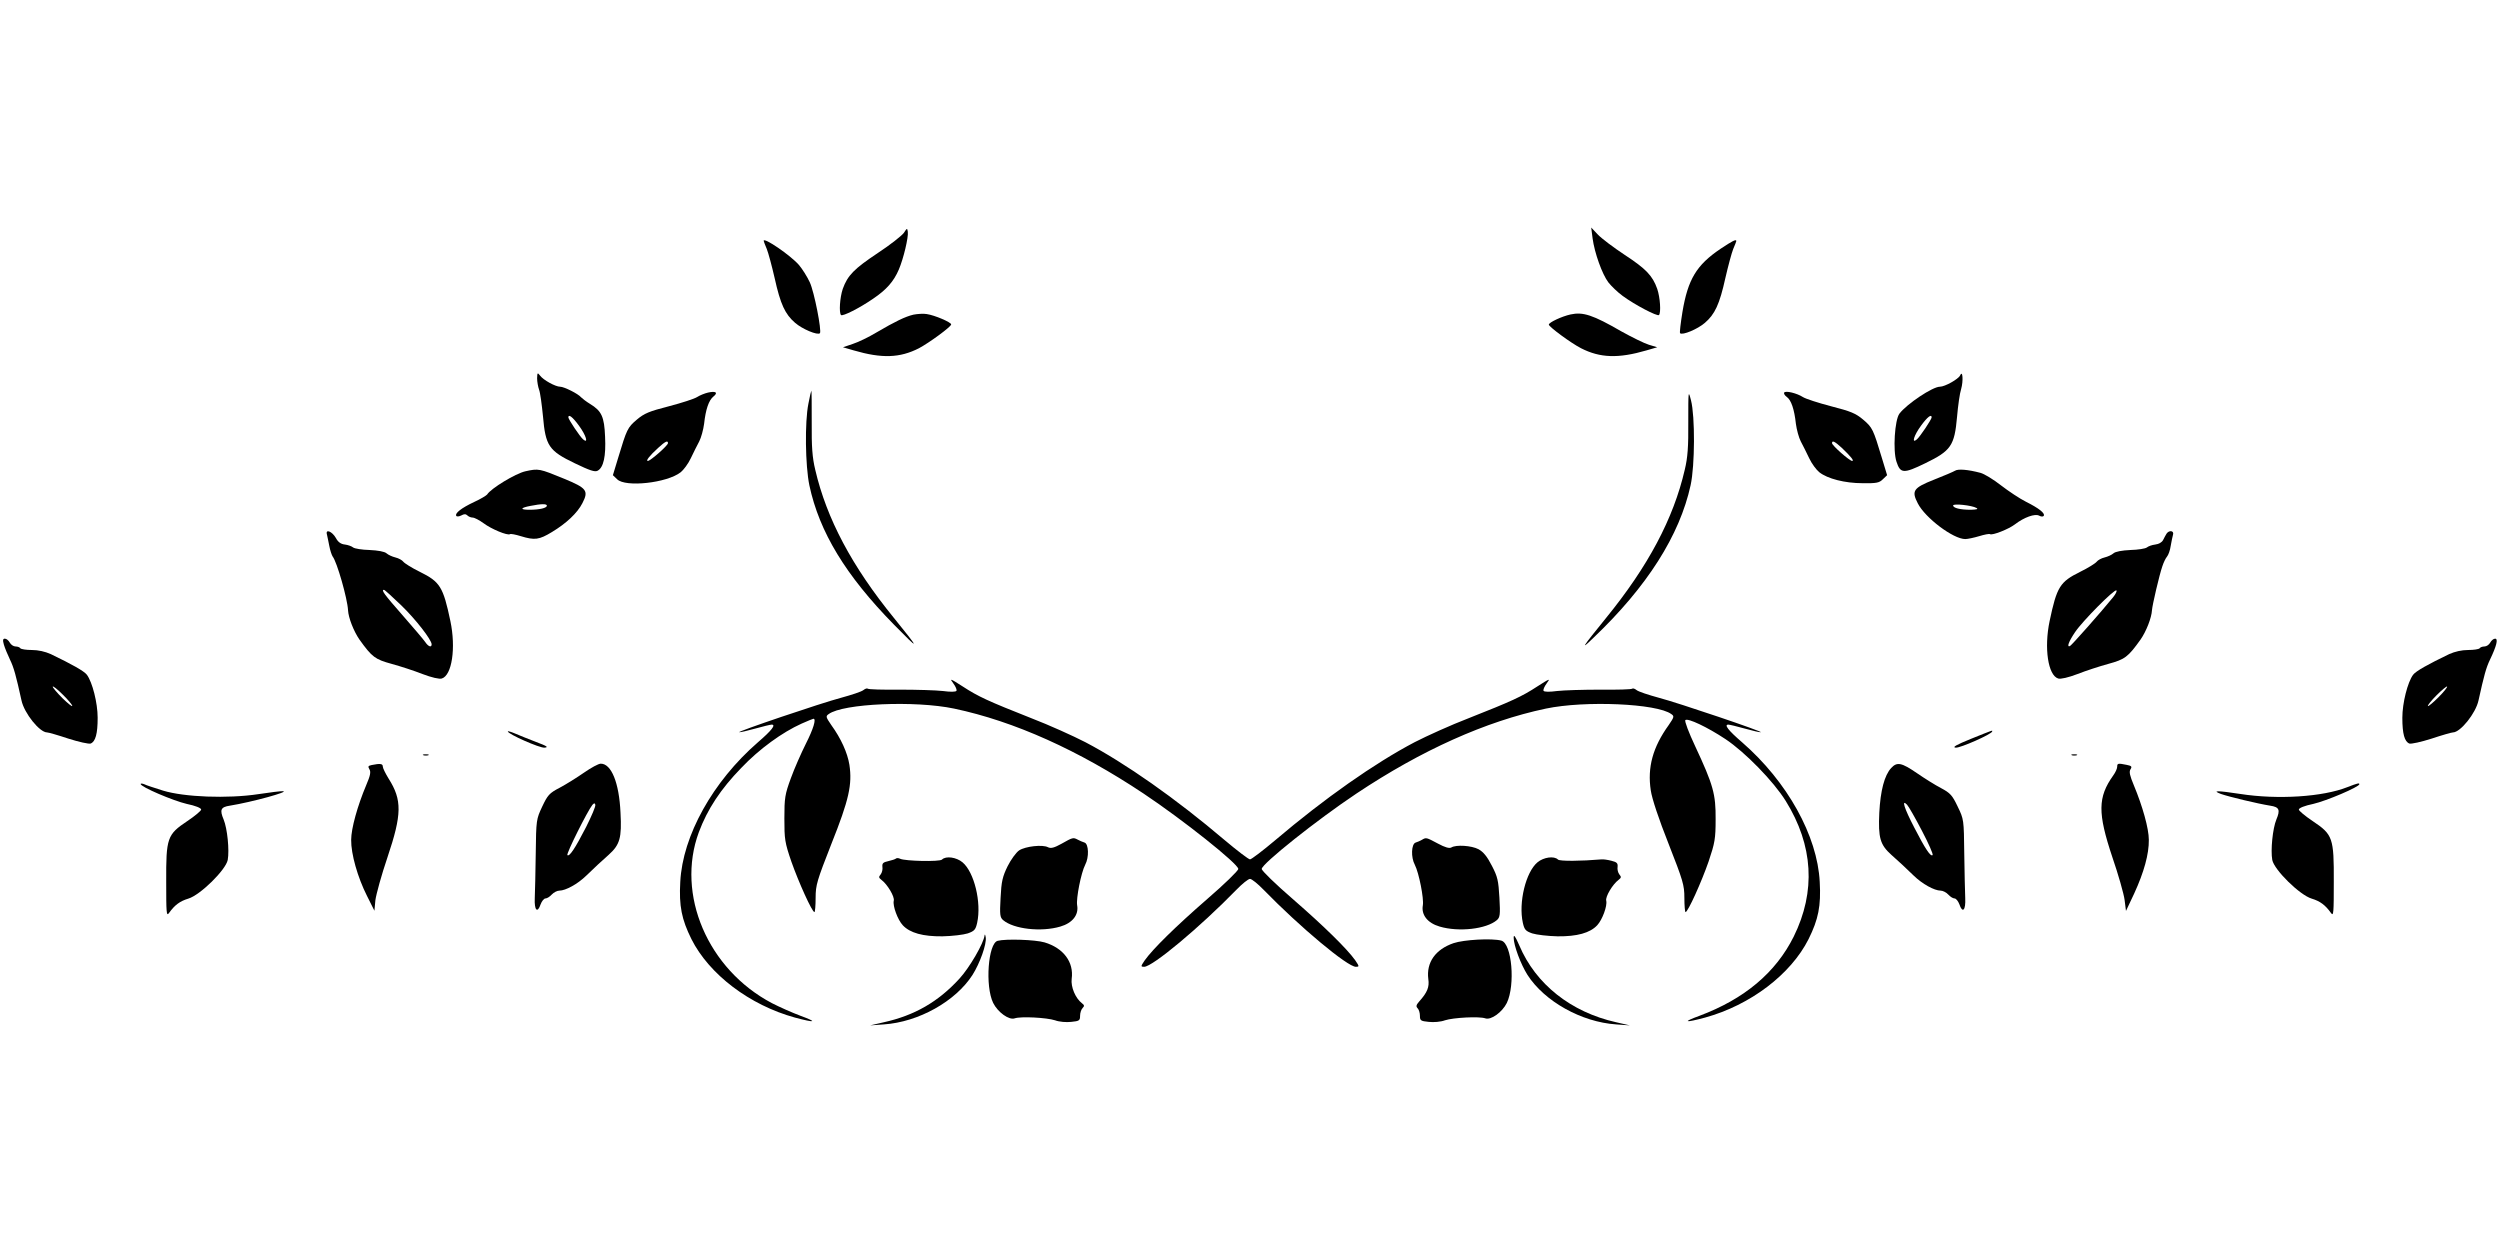 <?xml version="1.0" standalone="no"?>
<!DOCTYPE svg PUBLIC "-//W3C//DTD SVG 20010904//EN"
 "http://www.w3.org/TR/2001/REC-SVG-20010904/DTD/svg10.dtd">
<svg version="1.0" xmlns="http://www.w3.org/2000/svg"
 width="1280pt" height="640pt" viewBox="0 0 1280 640"
 preserveAspectRatio="xMidYMid meet">
<g transform="translate(0,640) scale(0.1,-0.1)"
fill="#000000" stroke="none">
<path d="M4628 5208 c-10 -14 -69 -61 -133 -103 -123 -82 -155 -115 -180 -184
-15 -44 -20 -122 -9 -134 8 -8 94 35 165 84 68 46 105 88 131 149 24 56 50
166 46 193 -3 20 -4 20 -20 -5z"/>
<path d="M8154 5180 c10 -75 49 -184 81 -226 15 -19 48 -51 73 -69 61 -45 177
-106 186 -98 11 12 6 90 -9 134 -24 68 -58 103 -168 175 -56 37 -117 83 -136
103 l-34 36 7 -55z"/>
<path d="M3910 5167 c0 -2 7 -21 16 -42 8 -20 26 -87 40 -148 30 -136 54 -186
105 -230 37 -32 115 -65 127 -53 10 11 -29 212 -52 261 -13 28 -38 68 -56 89
-43 49 -180 143 -180 123z"/>
<path d="M8809 5126 c-123 -83 -167 -156 -195 -324 -9 -56 -15 -105 -12 -108
12 -12 90 21 127 53 51 44 75 94 105 230 14 61 32 128 40 148 9 21 16 39 16
41 0 11 -21 0 -81 -40z"/>
<path d="M4677 4789 c-42 -10 -92 -34 -191 -92 -38 -23 -92 -49 -120 -58 l-50
-17 55 -16 c144 -42 236 -39 334 11 51 27 165 110 165 122 0 11 -84 47 -125
53 -16 3 -47 1 -68 -3z"/>
<path d="M8041 4790 c-45 -10 -111 -41 -111 -52 0 -11 114 -95 165 -121 98
-50 191 -53 335 -11 l55 16 -43 13 c-23 7 -86 38 -140 68 -147 85 -197 101
-261 87z"/>
<path d="M2750 4463 c0 -17 5 -44 10 -58 6 -15 14 -76 20 -136 13 -152 30
-177 163 -241 77 -37 103 -46 117 -38 30 16 43 74 38 174 -4 103 -18 132 -77
168 -20 12 -40 28 -46 34 -15 18 -87 54 -107 54 -24 0 -86 34 -103 57 -13 17
-14 15 -15 -14z m214 -242 c37 -50 50 -95 22 -71 -16 13 -76 103 -76 113 0 19
22 2 54 -42z"/>
<path d="M10036 4478 c-9 -19 -78 -58 -104 -58 -37 0 -169 -88 -207 -138 -24
-32 -34 -189 -15 -246 20 -61 36 -62 147 -8 132 64 150 90 163 237 5 58 14
122 21 143 12 42 8 100 -5 70z m-146 -215 c0 -10 -60 -100 -76 -113 -28 -24
-15 21 22 71 32 44 54 61 54 42z"/>
<path d="M3625 4390 c-17 -4 -42 -14 -56 -23 -14 -9 -79 -30 -144 -47 -101
-26 -126 -36 -165 -69 -47 -40 -51 -49 -95 -195 l-27 -89 22 -21 c42 -42 255
-19 325 36 15 12 39 44 52 72 13 28 33 67 43 86 10 19 21 60 25 90 8 74 24
121 48 140 25 20 12 29 -28 20z m-205 -259 c0 -12 -90 -91 -103 -91 -12 0 8
26 53 67 36 33 50 40 50 24z"/>
<path d="M4139 4333 c-19 -94 -16 -317 5 -418 51 -239 186 -461 432 -712 136
-139 136 -133 1 33 -215 264 -345 509 -403 759 -15 62 -19 117 -18 243 0 89 0
162 -2 162 -1 0 -8 -30 -15 -67z"/>
<path d="M8644 4240 c1 -128 -3 -183 -18 -245 -58 -251 -188 -495 -403 -759
-125 -154 -134 -169 -64 -101 274 261 441 524 497 781 22 100 23 352 2 434
-14 54 -14 51 -14 -110z"/>
<path d="M9135 4390 c-3 -5 3 -15 13 -22 23 -16 39 -64 47 -138 4 -30 15 -71
25 -90 10 -19 30 -58 43 -86 13 -28 37 -60 52 -72 42 -33 130 -56 222 -56 71
-1 85 2 103 20 l22 21 -27 89 c-44 146 -48 155 -95 195 -39 33 -64 43 -165 69
-65 17 -130 38 -144 47 -31 20 -89 34 -96 23z m295 -283 c46 -44 65 -67 53
-67 -13 0 -103 79 -103 91 0 16 14 9 50 -24z"/>
<path d="M2690 3987 c-50 -11 -177 -88 -196 -119 -4 -5 -33 -23 -66 -38 -66
-31 -100 -58 -92 -71 3 -5 14 -4 26 2 14 8 23 8 31 0 6 -6 18 -11 27 -11 9 0
34 -13 56 -29 40 -30 122 -64 135 -56 4 3 29 -2 55 -10 72 -22 94 -19 160 21
73 44 130 97 156 148 33 64 22 77 -94 125 -127 52 -130 53 -198 38z m110 -176
c0 -12 -37 -21 -89 -21 -51 0 -48 10 6 20 55 11 83 11 83 1z"/>
<path d="M10010 3990 c-8 -5 -57 -26 -108 -46 -106 -42 -116 -57 -83 -121 38
-75 182 -183 243 -183 13 0 45 7 72 15 26 8 51 13 55 10 12 -7 94 25 127 50
48 37 103 56 124 45 11 -6 21 -6 24 -1 8 13 -25 39 -91 72 -32 16 -89 54 -128
84 -38 30 -86 59 -105 64 -64 17 -115 21 -130 11z m110 -191 c10 -6 0 -8 -30
-9 -54 0 -90 9 -90 22 0 11 96 1 120 -13z"/>
<path d="M1674 3663 c2 -10 8 -36 12 -58 4 -22 12 -46 17 -54 22 -27 76 -216
79 -276 2 -38 29 -107 58 -149 65 -91 81 -102 165 -125 44 -12 115 -35 158
-52 47 -18 87 -27 99 -23 52 16 73 156 44 294 -37 176 -53 201 -156 252 -41
20 -79 44 -85 52 -6 8 -24 18 -41 22 -16 4 -36 13 -45 21 -10 9 -44 15 -87 17
-39 1 -76 7 -84 13 -7 6 -26 13 -42 15 -20 2 -35 12 -46 33 -19 34 -55 49 -46
18z m378 -360 c76 -73 158 -179 158 -202 0 -18 -17 -12 -33 12 -8 12 -61 74
-116 137 -94 107 -111 130 -95 130 4 0 42 -35 86 -77z"/>
<path d="M11093 3668 c-4 -7 -13 -22 -18 -33 -6 -12 -23 -21 -40 -23 -17 -2
-36 -9 -43 -15 -8 -6 -45 -12 -84 -13 -43 -2 -77 -8 -87 -17 -9 -8 -29 -17
-45 -21 -17 -4 -35 -14 -41 -22 -6 -8 -44 -32 -85 -52 -103 -51 -119 -76 -156
-252 -29 -138 -8 -278 44 -294 12 -4 52 5 99 23 43 17 114 40 158 52 84 23
100 34 165 125 29 42 56 111 58 149 2 28 38 182 53 225 6 19 17 42 24 50 7 8
16 33 19 55 4 22 9 48 12 58 6 20 -20 24 -33 5z m-274 -326 c-60 -74 -213
-247 -221 -250 -17 -7 -7 22 26 71 38 57 203 223 212 214 4 -3 -4 -19 -17 -35z"/>
<path d="M20 3099 c5 -17 19 -51 31 -76 20 -41 31 -82 59 -209 14 -66 93 -164
131 -164 7 0 56 -14 110 -32 53 -17 104 -28 113 -25 25 10 36 50 36 132 0 76
-27 182 -55 220 -14 19 -77 54 -185 106 -29 13 -64 21 -97 21 -29 0 -55 4 -59
9 -3 5 -14 9 -24 9 -11 0 -24 9 -30 20 -6 11 -17 20 -25 20 -10 0 -12 -7 -5
-31z m350 -313 c0 -6 -22 12 -50 39 -27 27 -50 54 -50 59 0 6 23 -12 50 -39
28 -27 50 -54 50 -59z"/>
<path d="M12750 3110 c-6 -11 -19 -20 -30 -20 -10 0 -21 -4 -24 -9 -4 -5 -30
-9 -59 -9 -33 0 -68 -8 -97 -21 -108 -52 -171 -87 -185 -106 -28 -38 -55 -144
-55 -220 0 -82 11 -122 36 -132 9 -3 60 8 113 25 54 18 103 32 110 32 38 0
117 98 131 164 28 127 39 168 59 209 33 69 43 107 26 107 -8 0 -19 -9 -25 -20z
m-265 -280 c-27 -27 -51 -47 -54 -45 -3 3 17 28 44 55 27 27 51 47 54 45 3 -3
-17 -28 -44 -55z"/>
<path d="M4881 2901 c12 -16 19 -33 16 -38 -4 -6 -32 -6 -69 -1 -35 4 -134 7
-221 7 -87 -1 -161 1 -164 5 -4 3 -13 0 -22 -7 -9 -8 -61 -25 -116 -40 -99
-26 -539 -175 -520 -176 6 -1 43 8 83 19 39 11 77 20 83 20 23 0 1 -29 -71
-91 -231 -201 -385 -478 -397 -714 -7 -124 7 -192 57 -293 91 -181 298 -338
530 -402 105 -28 119 -24 29 9 -43 16 -108 45 -147 65 -328 173 -492 556 -374
875 44 118 112 221 217 329 93 98 211 183 309 227 31 14 59 25 61 25 15 0 0
-51 -39 -128 -24 -48 -59 -127 -77 -177 -30 -82 -33 -100 -33 -205 0 -107 2
-123 36 -222 37 -105 106 -258 118 -258 3 0 6 33 6 73 0 66 7 88 81 277 90
225 107 304 92 404 -10 62 -43 135 -93 204 -28 41 -29 45 -13 56 73 54 442 70
642 28 308 -65 637 -213 970 -435 201 -134 485 -360 485 -386 0 -9 -71 -78
-159 -154 -161 -140 -279 -256 -320 -314 -21 -31 -21 -33 -3 -33 43 0 286 203
472 394 30 31 61 56 70 56 9 0 40 -25 70 -56 186 -191 429 -394 472 -394 18 0
18 2 -3 33 -41 58 -159 174 -320 314 -88 76 -159 145 -159 154 0 26 284 252
485 386 333 222 662 370 970 435 200 42 569 26 642 -28 16 -11 15 -15 -13 -56
-82 -114 -110 -217 -92 -335 6 -42 41 -147 91 -273 74 -189 81 -211 81 -277 0
-40 3 -73 6 -73 12 0 82 155 118 259 32 95 36 117 36 216 1 129 -12 176 -105
375 -32 68 -55 128 -50 133 12 12 113 -36 205 -97 101 -67 247 -217 309 -317
141 -227 155 -463 41 -694 -92 -185 -253 -320 -483 -406 -90 -33 -76 -37 29
-9 232 64 439 221 530 402 50 101 64 169 57 293 -12 236 -166 513 -397 714
-72 62 -94 91 -71 91 6 0 44 -9 83 -20 40 -11 77 -20 83 -19 19 1 -421 150
-520 176 -55 15 -107 32 -116 40 -9 7 -18 10 -22 7 -3 -4 -77 -6 -164 -5 -87
0 -186 -3 -221 -7 -37 -5 -65 -5 -69 1 -3 5 4 22 16 38 20 27 17 26 -47 -15
-81 -53 -132 -76 -352 -163 -91 -35 -215 -91 -277 -123 -204 -107 -462 -288
-714 -502 -64 -54 -122 -98 -129 -98 -7 0 -65 44 -129 98 -252 214 -510 395
-714 502 -62 32 -186 88 -277 123 -220 87 -271 110 -352 163 -64 41 -67 42
-47 15z"/>
<path d="M2600 2655 c0 -13 164 -86 188 -83 22 2 13 8 -43 29 -38 15 -87 34
-107 43 -21 9 -38 14 -38 11z"/>
<path d="M10091 2617 c-76 -31 -97 -43 -78 -45 22 -3 187 70 187 83 0 6 13 11
-109 -38z"/>
<path d="M2168 2533 c6 -2 18 -2 25 0 6 3 1 5 -13 5 -14 0 -19 -2 -12 -5z"/>
<path d="M10608 2533 c6 -2 18 -2 25 0 6 3 1 5 -13 5 -14 0 -19 -2 -12 -5z"/>
<path d="M1903 2483 c-18 -4 -20 -7 -12 -21 9 -14 5 -33 -16 -82 -45 -107 -77
-222 -77 -280 -1 -72 33 -192 81 -287 l38 -76 5 54 c4 30 31 129 62 220 74
220 75 293 6 402 -16 26 -30 54 -30 62 0 15 -13 17 -57 8z"/>
<path d="M2990 2444 c-36 -25 -92 -60 -124 -77 -54 -28 -62 -38 -90 -97 -30
-64 -31 -68 -33 -240 -1 -96 -4 -199 -5 -229 -3 -62 14 -79 30 -31 6 16 17 30
25 30 8 0 22 9 32 20 10 11 28 20 39 20 32 0 94 34 138 77 55 53 66 63 114
106 58 52 68 87 61 216 -7 154 -47 251 -101 251 -12 0 -50 -21 -86 -46z m11
-278 c-57 -111 -86 -154 -96 -144 -7 6 103 226 128 257 9 10 12 10 15 1 3 -7
-19 -58 -47 -114z"/>
<path d="M9683 2468 c-35 -38 -55 -116 -61 -229 -6 -129 4 -164 62 -216 48
-43 59 -53 114 -106 44 -43 106 -77 138 -77 11 0 29 -9 39 -20 10 -11 24 -20
32 -20 8 0 19 -14 25 -30 16 -48 33 -31 30 31 -1 30 -4 133 -5 229 -2 174 -2
175 -34 241 -27 57 -38 69 -85 94 -29 15 -85 50 -124 77 -79 54 -101 58 -131
26z m157 -321 c34 -65 59 -121 55 -125 -10 -10 -38 32 -94 141 -51 98 -67 148
-37 117 8 -8 42 -68 76 -133z"/>
<path d="M10840 2474 c0 -9 -9 -29 -20 -44 -80 -112 -80 -193 -5 -418 31 -90
59 -189 63 -220 l7 -56 42 89 c50 109 76 202 75 275 0 58 -32 172 -77 280 -20
48 -25 68 -17 81 9 14 6 18 -20 23 -44 9 -48 8 -48 -10z"/>
<path d="M720 2386 c0 -15 167 -86 236 -102 44 -9 74 -21 74 -29 0 -6 -32 -33
-71 -59 -103 -69 -109 -85 -108 -311 0 -158 1 -178 14 -160 29 41 56 61 99 74
61 18 192 147 202 198 9 50 -2 161 -21 207 -21 50 -15 64 32 71 112 18 311 73
271 74 -10 1 -66 -6 -125 -15 -158 -24 -380 -15 -488 18 -44 14 -88 28 -97 33
-10 4 -18 4 -18 1z"/>
<path d="M12019 2370 c-126 -50 -356 -65 -549 -35 -118 18 -147 18 -99 0 39
-14 189 -50 252 -60 47 -7 53 -21 32 -71 -19 -46 -30 -157 -21 -207 10 -51
141 -180 202 -198 43 -13 70 -33 99 -74 13 -18 14 2 14 160 1 226 -5 242 -108
311 -39 26 -71 53 -71 59 0 8 30 20 74 29 66 15 236 87 236 101 0 7 -10 5 -61
-15z"/>
<path d="M5435 2080 c-38 -21 -54 -25 -69 -18 -27 15 -116 5 -148 -16 -15 -10
-42 -47 -59 -81 -26 -53 -32 -78 -36 -162 -5 -87 -3 -100 13 -114 54 -46 195
-62 293 -33 62 18 95 60 86 109 -6 34 20 166 41 207 21 39 18 107 -3 114 -10
3 -26 10 -35 15 -23 12 -25 12 -83 -21z"/>
<path d="M7280 2100 c-8 -5 -23 -11 -32 -14 -22 -7 -25 -75 -4 -114 21 -41 47
-173 41 -207 -9 -49 24 -91 86 -109 98 -29 239 -13 293 33 16 14 18 27 13 115
-5 87 -9 107 -39 164 -24 47 -43 70 -68 84 -36 19 -115 24 -139 9 -10 -6 -32
0 -69 20 -60 32 -60 32 -82 19z"/>
<path d="M4587 2004 c-3 -3 -21 -9 -39 -13 -27 -6 -32 -11 -30 -30 2 -12 -2
-29 -9 -38 -11 -13 -10 -17 4 -28 30 -22 69 -87 63 -107 -6 -26 20 -97 46
-125 37 -40 104 -58 203 -57 50 1 108 8 130 15 34 12 40 19 48 54 23 104 -15
260 -75 310 -31 26 -85 34 -105 14 -12 -12 -188 -8 -214 4 -8 4 -18 5 -22 1z"/>
<path d="M7872 1985 c-60 -50 -98 -206 -75 -310 8 -35 14 -42 48 -54 22 -7 81
-14 130 -15 99 -1 166 17 203 57 26 28 52 99 46 125 -6 20 33 85 63 107 14 11
15 15 4 28 -7 9 -11 26 -9 38 2 19 -3 25 -32 32 -19 5 -42 8 -50 7 -104 -9
-214 -10 -223 -1 -20 20 -74 12 -105 -14z"/>
<path d="M5041 1611 c-4 -40 -78 -167 -129 -222 -108 -118 -229 -188 -387
-223 l-70 -16 70 5 c178 12 367 118 454 253 38 60 73 158 68 192 -2 14 -5 19
-6 11z"/>
<path d="M7750 1599 c0 -39 36 -136 71 -191 87 -135 276 -241 454 -253 l70 -5
-70 16 c-232 52 -412 195 -496 393 -21 48 -29 59 -29 40z"/>
<path d="M5108 1583 c-49 -13 -65 -232 -23 -318 24 -48 81 -89 110 -79 31 11
164 4 207 -10 21 -8 58 -11 83 -8 41 4 45 7 45 31 0 15 6 33 13 40 10 10 9 15
-3 24 -34 26 -58 84 -53 125 12 86 -42 158 -139 187 -48 14 -198 19 -240 8z"/>
<path d="M7442 1571 c-93 -32 -140 -99 -129 -184 6 -41 -5 -68 -47 -115 -15
-17 -17 -25 -8 -34 7 -7 12 -24 12 -39 0 -24 4 -27 45 -31 25 -3 62 0 83 8 43
14 176 21 207 10 29 -10 86 31 110 79 44 92 26 304 -28 319 -48 13 -192 5
-245 -13z"/>
</g>
</svg>
